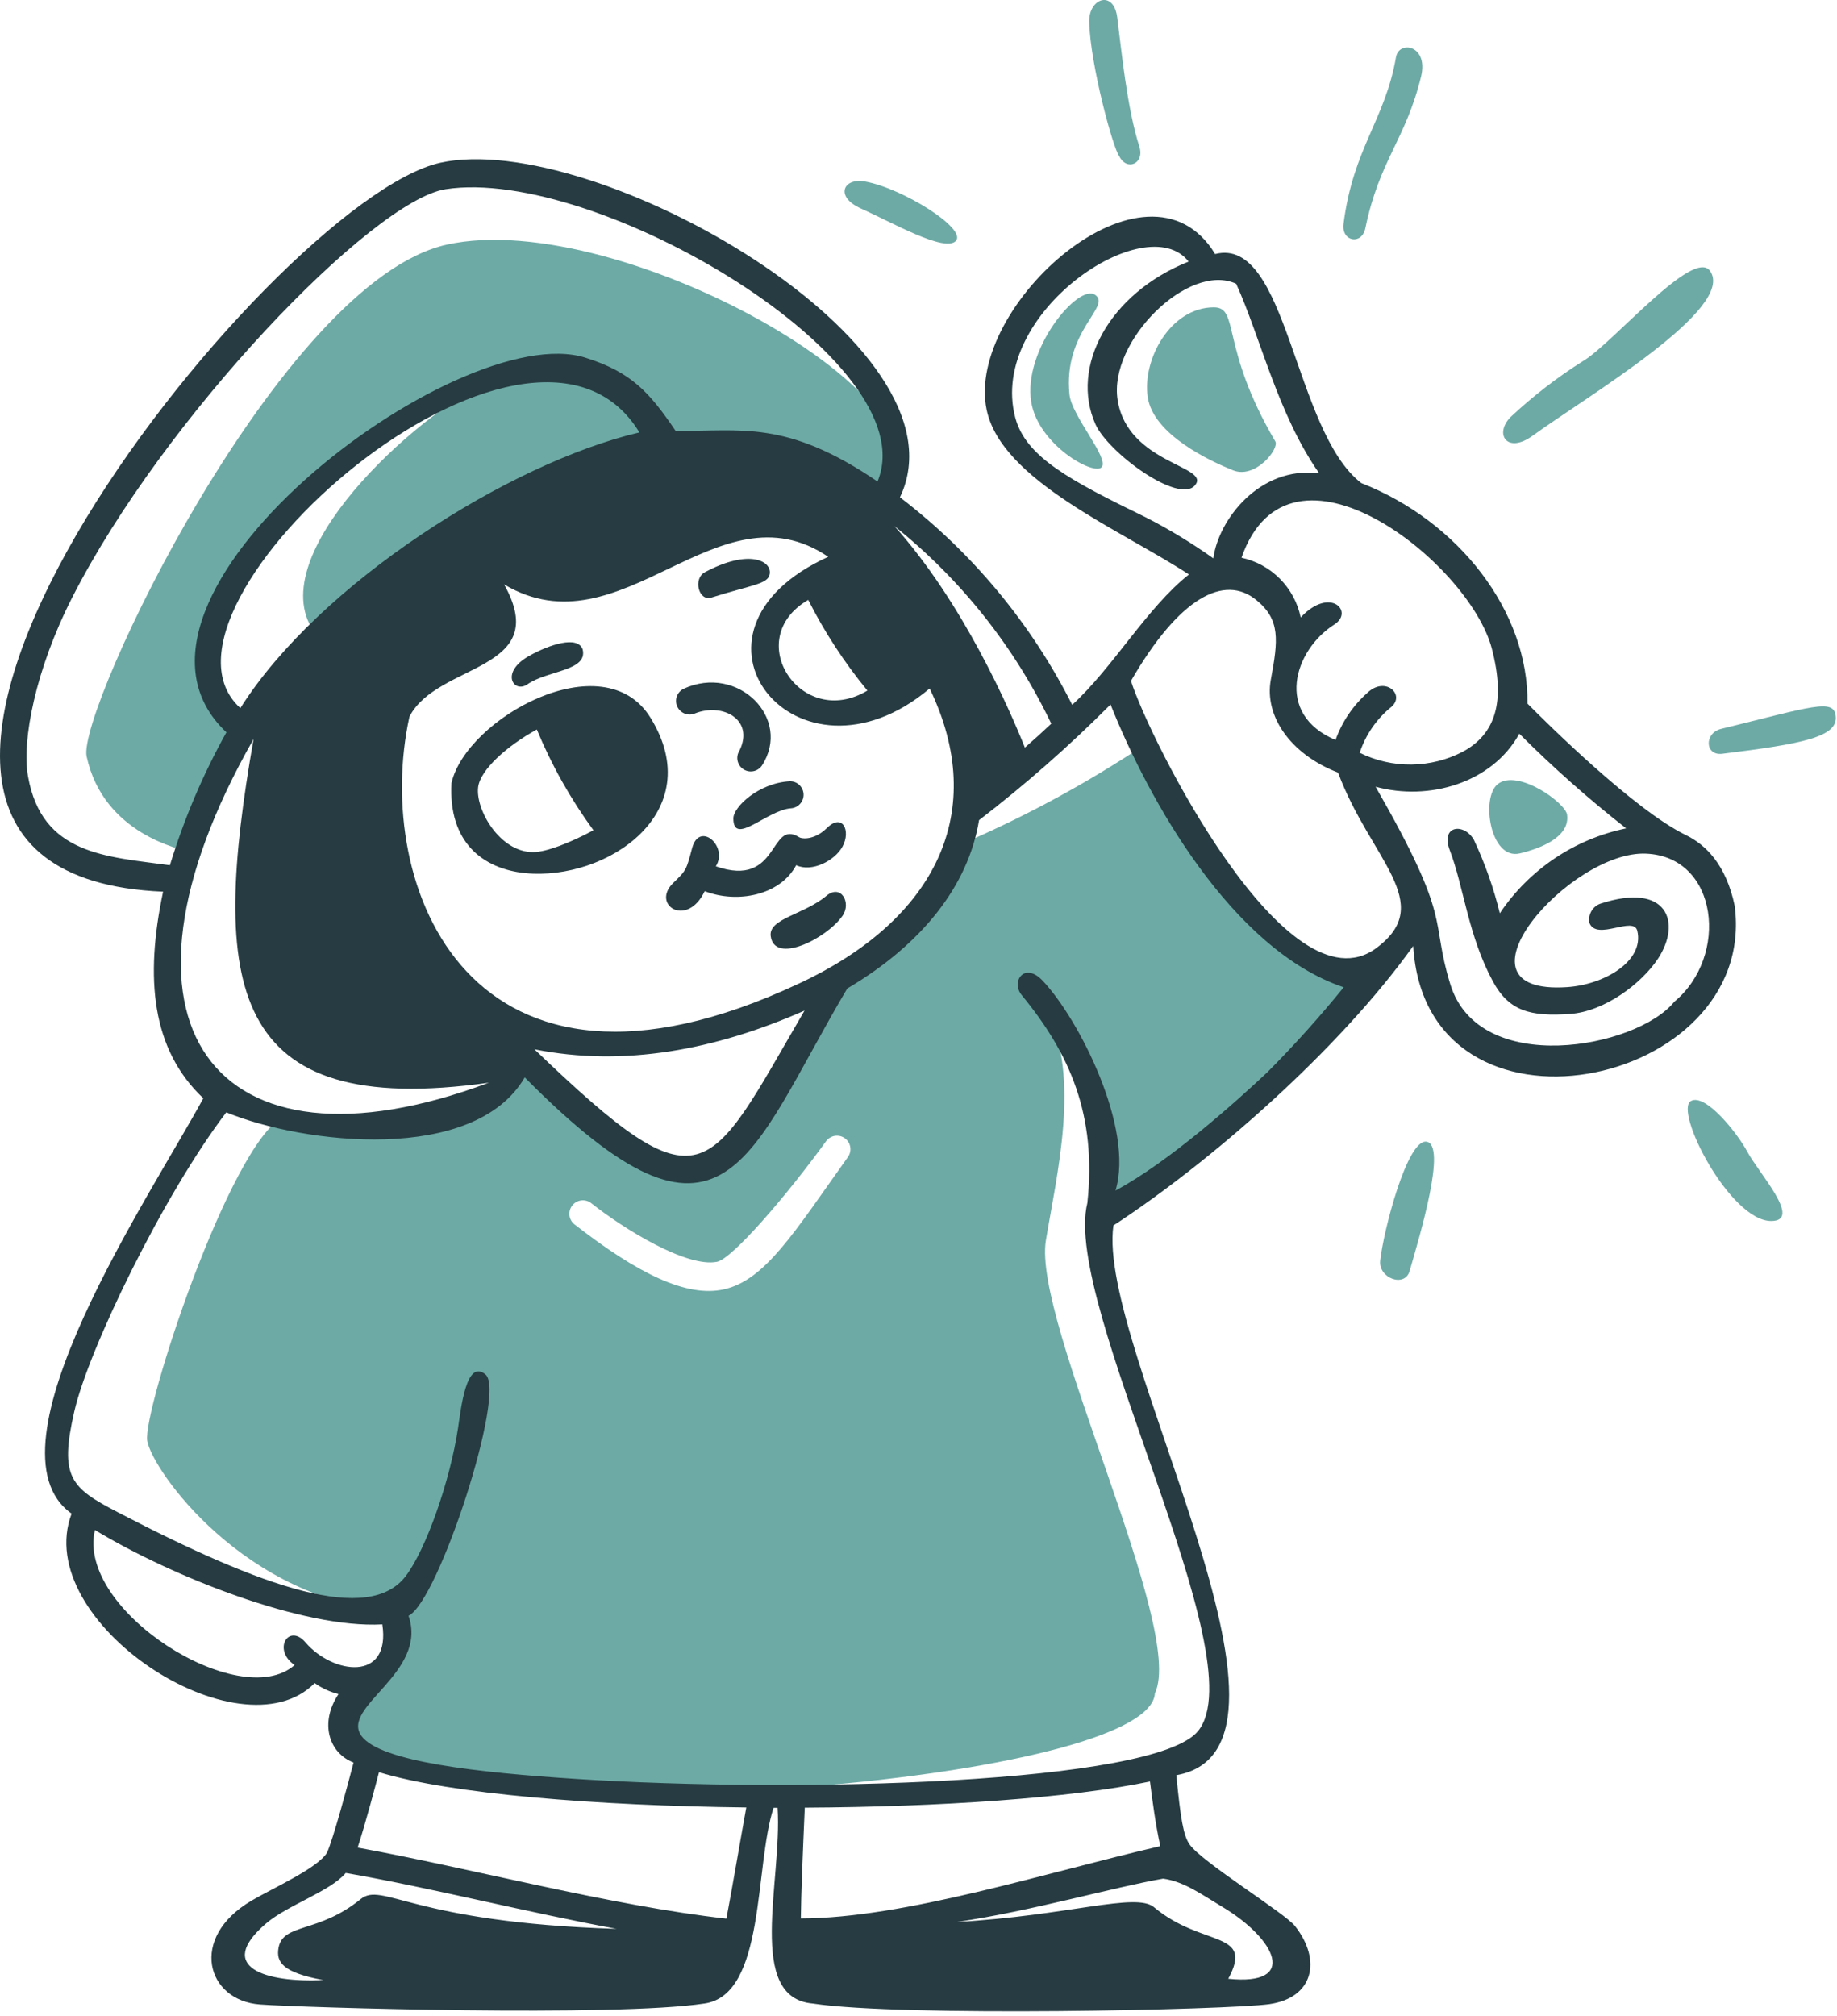 <svg width="134" height="147" viewBox="0 0 134 147" fill="none" xmlns="http://www.w3.org/2000/svg">
<path d="M133.905 52.195C133.739 50.939 132.206 51.518 125.54 53.158C124.299 53.467 124.36 55.129 125.63 54.972C131.482 54.25 134.115 53.746 133.905 52.195Z" fill="#6DAAA6"/>
<path d="M115.483 26.327C113.593 27.518 111.821 28.886 110.191 30.413C108.973 31.662 109.936 33.121 111.779 31.79C115.856 28.841 126.627 22.493 124.748 19.77C123.538 18.016 117.589 25.101 115.483 26.327Z" fill="#6DAAA6"/>
<path d="M88.54 22.414C85.396 22.422 83.32 26.19 83.719 28.951C84.118 31.711 88.299 33.637 89.939 34.298C91.579 34.96 93.336 32.72 93.027 32.192C88.976 25.295 90.443 22.414 88.54 22.414Z" fill="#6DAAA6"/>
<path d="M104.056 83.263C102.642 83.053 100.904 89.807 100.679 91.943C100.543 93.215 102.461 93.929 102.822 92.703C103.59 90.04 105.553 83.489 104.056 83.263Z" fill="#6DAAA6"/>
<path d="M6.318 55.169C7.553 60.863 13.266 61.946 13.75 62.111L17.759 53.183C8.424 47.188 27.079 29.251 35.206 27.985C29.316 31.084 18.597 41.29 23.253 46.504C32.441 35.469 55.071 26.179 64.402 36.552C71.871 30.053 45.277 15.031 32.599 17.838C20.49 20.518 5.603 51.852 6.318 55.169Z" fill="#6DAAA6"/>
<path d="M101.83 4.168C101.04 8.749 98.694 10.819 98.001 16.347C97.847 17.611 99.333 17.904 99.596 16.64C100.634 11.631 102.522 10.224 103.658 5.59C104.222 3.291 102.048 2.915 101.83 4.168Z" fill="#6DAAA6"/>
<path d="M129.196 89.047C131.512 89.047 128.294 85.557 127.466 84.007C126.713 82.601 124.404 79.728 123.351 80.291C122.073 80.976 126.179 89.039 129.196 89.047Z" fill="#6DAAA6"/>
<path d="M62.814 15.212C65.018 16.197 68.952 18.455 69.735 17.559C70.517 16.664 65.845 13.73 63.1 13.236C61.528 12.939 60.851 14.338 62.814 15.212Z" fill="#6DAAA6"/>
<path d="M84.244 123.495C86.516 118.741 75.316 96.398 76.292 90.466C77.074 85.72 78.85 78.529 76.37 73.783C78.401 75.287 81.108 79.891 80.296 87.819C85.524 84.509 90.82 81.388 99.5 71.774C94.941 70.57 91.692 67.76 89.029 64.162C86.907 61.05 85.011 57.79 83.358 54.406C79.284 57.105 74.983 59.443 70.503 61.395C68.521 65.862 65.024 69.485 60.629 71.624C53.604 84.735 53.235 91.61 37.243 76.777C38.71 81.718 25.344 82.9 20.645 81.455C16.719 83.54 10.385 102.952 10.739 105.078C11.092 107.205 17.841 116.79 28.927 117.535C29.408 119.287 29.191 122.673 25.948 122.649C24.713 128.802 27.302 128.103 32.056 129.216C43.98 133.021 83.921 129.362 84.244 123.495ZM61.844 84.389C57.925 89.887 55.822 93.362 52.802 94.032C50.087 94.633 46.544 92.904 41.896 89.285C41.695 89.122 41.567 88.885 41.539 88.628C41.512 88.37 41.586 88.112 41.748 87.909C41.909 87.706 42.143 87.574 42.401 87.543C42.658 87.512 42.917 87.583 43.122 87.742C45.499 89.623 50.08 92.458 52.299 92.022C53.397 91.811 57.301 87.306 60.257 83.228C60.411 83.018 60.642 82.877 60.9 82.837C61.157 82.797 61.42 82.861 61.631 83.015C61.841 83.169 61.982 83.4 62.022 83.658C62.062 83.915 61.998 84.178 61.844 84.389Z" fill="#6DAAA6"/>
<path d="M81.634 11.37C82.19 12.528 83.507 11.919 83.115 10.708C82.198 7.835 81.803 3.638 81.498 1.275C81.242 -0.763 79.407 -0.139 79.452 1.607C79.535 4.743 81.19 10.798 81.634 11.37Z" fill="#6DAAA6"/>
<path d="M75.225 29.333C75.751 32.446 79.79 34.718 80.362 34.071C80.934 33.424 78.174 30.333 78.015 28.783C77.534 24.113 81.122 22.345 79.881 21.502C78.641 20.66 74.593 25.53 75.225 29.333Z" fill="#6DAAA6"/>
<path d="M114.31 59.415C114.196 58.55 110.722 56.053 109.263 57.176C107.999 58.146 108.698 62.757 110.864 62.238C112.376 61.874 114.535 61.047 114.31 59.415Z" fill="#6DAAA6"/>
<path d="M60.28 65.334C58.659 66.696 56.053 66.989 56.218 68.267C56.489 70.359 60.295 68.456 61.461 66.785C62.116 65.838 61.348 64.439 60.28 65.334Z" fill="#263C42"/>
<path d="M122.944 60.886C119.221 59.065 112.888 52.792 111.421 51.313C111.511 44.589 106.389 38.007 99.3 35.231C94.354 31.42 93.932 17.176 88.637 18.527C83.696 10.396 70.389 22.31 71.969 29.876C73.05 35.066 81.769 38.639 86.727 41.896C83.68 44.295 81.16 48.726 78.212 51.403C75.22 45.474 70.924 40.299 65.647 36.267C70.988 25.096 43.27 9.413 32.129 11.866C19.651 14.611 -19.448 63.714 11.896 65.03C10.556 71.356 11.061 76.539 14.829 80.097C11.114 86.98 -1.5 105.634 5.224 110.387C2.226 118.255 17.495 128.252 22.955 122.748C23.479 123.12 24.069 123.39 24.693 123.545C23.286 125.659 23.998 127.855 25.791 128.54C25.405 130.029 24.317 134.098 23.85 135.122C23.136 136.272 19.848 137.724 18.337 138.619C13.733 141.334 15.072 145.901 18.96 146.185C21.985 146.41 44.889 147.103 51.373 146.117C55.863 145.508 55.021 136.113 56.428 131.84H56.721C57.067 137.203 54.389 145.704 59.293 146.117C65.747 147.103 89.622 146.58 92.585 146.162C95.79 145.711 96.445 142.988 94.466 140.468C93.729 139.52 87.703 135.828 86.778 134.518C86.32 133.871 86.117 132.63 85.808 129.463C97.061 127.485 79.934 98.127 81.22 89.372C88.207 84.813 97.633 76.629 103.086 68.991C104.013 84.389 128.284 79.413 126.539 66.065C125.908 63.06 124.434 61.601 122.944 60.886ZM108.817 47.286C109.84 51.182 109.08 53.539 106.703 54.823C105.543 55.425 104.258 55.745 102.951 55.759C101.645 55.772 100.353 55.478 99.181 54.9C99.621 53.571 100.436 52.398 101.528 51.523C102.491 50.628 101.039 49.304 99.753 50.519C98.697 51.452 97.895 52.637 97.421 53.964C92.96 52.091 94.367 47.427 97.338 45.54C98.79 44.613 97.03 42.727 94.879 45.028C94.657 43.962 94.132 42.984 93.365 42.211C92.599 41.438 91.625 40.904 90.561 40.673C94.057 30.648 107.161 41.012 108.818 47.286H108.817ZM83.603 37.741C78.014 35.018 74.818 33.318 74.058 30.452C72.051 22.847 83.618 15.1 86.703 19.078C80.903 21.395 78.037 26.744 79.909 30.941C80.849 33.032 86.008 36.801 87.175 35.386C88.342 33.972 82.263 33.837 81.525 29.173C80.849 24.886 86.698 19.086 90.172 20.696C91.955 24.615 93.204 30.204 96.227 34.515C91.85 33.966 88.863 37.953 88.507 40.72C86.946 39.611 85.308 38.615 83.605 37.741H83.603ZM76.687 52.777C76.056 53.371 75.414 53.953 74.761 54.522C73.648 51.739 70.263 43.961 65.239 38.365C70.091 42.246 74.004 47.173 76.687 52.777ZM58.226 71.755C34.231 82.97 27.153 64.601 29.868 52.264C31.91 48.294 40.339 49.008 36.774 42.622C45.364 47.73 52.307 35.125 60.415 40.607C48.294 46.113 58.143 58.336 67.816 50.212C72.126 59.141 68.349 67.054 58.226 71.755ZM58.685 73.703C51.546 85.933 51.419 88.468 38.985 76.524C45.491 77.825 52.171 76.577 58.685 73.703ZM17.532 51.641C9.371 44.262 38.647 18.409 46.642 31.536C37.165 33.762 23.264 42.562 17.532 51.641ZM63.273 50.362C58.444 53.268 54.044 46.601 58.956 43.75C60.147 46.106 61.595 48.324 63.273 50.362ZM2.045 56.628C1.571 54.041 2.585 48.843 5.242 43.623C11.921 30.467 27.153 14.626 32.508 13.799C43.506 12.099 67.654 26.402 64.01 35.115C57.316 30.564 54.067 31.482 49.28 31.42C47.35 28.57 46.038 27.14 42.706 26.087C33.379 23.131 6.19 43.703 16.515 53.407C14.801 56.483 13.419 59.733 12.393 63.102C7.754 62.465 3.06 62.353 2.045 56.628ZM18.495 53.898C15.366 71.796 16.525 81.653 35.661 78.961C15.517 86.49 6.693 74.614 18.495 53.898ZM22.286 119.782C21.06 118.346 19.849 120.316 21.489 121.43C17.48 124.957 5.535 117.421 6.926 111.583C12.515 114.968 22.106 118.782 27.89 118.466C28.522 122.693 24.267 122.099 22.286 119.782ZM26.295 138.512C23.219 141.016 20.639 140.234 20.315 142.063C20.135 143.093 20.601 143.853 23.595 144.409C19.383 144.605 15.659 143.483 19.413 140.273C20.978 138.933 24.099 137.934 25.22 136.594C31.087 137.602 38.609 139.498 44.972 140.671C29.959 140.204 27.913 137.185 26.295 138.512ZM52.986 139.926C44.571 138.986 34.347 136.248 26.088 134.743C26.674 132.953 27.419 130.125 27.646 129.245C32.843 130.832 43.456 131.69 54.438 131.817C53.935 134.585 53.435 137.571 52.986 139.926ZM58.417 139.911C58.439 138.058 58.545 135.466 58.703 131.832C68.519 131.779 78.109 131.138 83.886 129.922C84.041 131.193 84.315 133.201 84.638 134.638C76.188 136.593 65.966 139.896 58.414 139.911H58.417ZM89.181 139.076C93.093 141.43 94.733 144.845 89.595 144.311C91.521 140.753 87.692 142.047 84.18 139.091C82.867 137.985 77.944 139.708 69.82 140.166C75.139 139.394 81.208 137.64 84.849 137.007C86.365 137.218 87.599 138.128 89.178 139.076H89.181ZM92.443 78.203C90.204 80.309 85.264 84.748 81.371 86.824C82.748 82.295 78.715 74.323 76.053 71.516C74.729 70.117 73.721 71.584 74.526 72.569C78.061 76.857 80.007 81.362 79.318 87.734C77.465 95.157 91.691 120.92 87.396 126.239C84.251 130.119 58.046 130.774 42.031 129.736C34.863 129.272 27.778 128.487 26.378 126.614C24.784 124.478 31.245 122.026 29.801 117.836C31.99 116.783 36.947 101.529 35.42 100.243C34.013 99.061 33.629 102.702 33.413 104.139C32.834 107.999 31.081 112.992 29.599 114.94C26.914 118.476 19.255 115.836 8.601 110.292C5.171 108.509 4.313 107.757 5.42 102.935C6.465 98.377 11.934 87.117 16.506 81.122C22.156 83.446 34.597 84.891 38.277 78.574C52.982 93.421 54.494 84.396 61.805 72.089C67.273 68.862 70.636 64.582 71.418 59.814C74.798 57.217 78.002 54.398 81.01 51.378C83.733 58.238 89.833 69.243 98.017 72.003C96.264 74.162 94.404 76.232 92.443 78.203ZM100.401 69.139C93.902 73.961 83.876 53.983 82.499 49.658C86.019 43.565 89.307 41.843 91.653 43.768C93.398 45.198 93.241 46.672 92.699 49.575C92.218 52.178 94.083 54.991 97.603 56.345C99.95 62.646 104.816 65.865 100.401 69.137V69.139ZM122.125 73.066C119.394 76.443 107.893 78.595 105.794 71.787C104.283 66.883 106.043 67.319 100.342 57.376C104.215 58.436 108.834 57.119 110.827 53.509C113.283 55.966 115.885 58.272 118.619 60.414C114.855 61.191 111.547 63.414 109.405 66.605C108.956 64.769 108.326 62.983 107.524 61.272C106.84 60.008 105.042 60.151 105.757 62.016C106.765 64.641 107.096 68.252 108.901 71.576C110.074 73.738 111.617 74.15 114.537 73.946C117.049 73.765 119.749 71.735 120.953 69.9C122.668 67.282 121.648 64.288 116.717 65.913C116.443 66.017 116.214 66.216 116.072 66.474C115.931 66.731 115.886 67.031 115.945 67.319C116.486 68.643 119.172 66.762 119.436 67.891C119.954 70.095 117.029 71.81 114.32 71.99C105.205 72.608 114.547 61.994 120.083 62.257C125.359 62.488 126.141 69.754 122.125 73.063V73.066Z" fill="#263C42"/>
<path d="M58.077 63.098C59.22 63.639 60.897 62.767 61.454 61.744C62.086 60.586 61.454 59.269 60.325 60.382C59.393 61.3 58.453 61.187 58.272 61.044C56.098 59.731 56.865 64.805 52.217 63.18C53.144 61.713 51.014 59.86 50.487 61.849C50.066 63.428 50.073 63.466 49.125 64.376C47.448 65.986 50.118 67.709 51.404 64.994C53.781 65.911 56.911 65.301 58.077 63.098Z" fill="#263C42"/>
<path d="M38.472 49.907C39.931 48.884 42.887 48.944 42.504 47.364C42.142 46.327 40.09 46.996 38.577 47.846C36.443 49.057 37.489 50.591 38.472 49.907Z" fill="#263C42"/>
<path d="M53.494 59.685C53.494 61.761 55.965 59.06 57.714 58.948C57.969 58.926 58.206 58.805 58.374 58.612C58.542 58.419 58.629 58.167 58.615 57.911C58.601 57.656 58.489 57.415 58.301 57.24C58.113 57.066 57.865 56.971 57.609 56.977C55.329 57.105 53.494 58.857 53.494 59.685Z" fill="#263C42"/>
<path d="M51.892 43.58C54.863 42.647 56.037 42.602 56.149 41.857C56.3 40.902 54.634 40.014 51.419 41.73C50.534 42.202 50.96 43.874 51.892 43.58Z" fill="#263C42"/>
<path d="M47.448 52.34C44.025 46.805 34.006 52.401 32.934 57.102C32.693 61.42 35.213 63.368 38.319 63.677C44.251 64.255 51.721 59.245 47.448 52.34ZM38.888 62.145C36.451 62.153 34.667 59.028 34.879 57.399C35.043 56.139 36.964 54.405 39.159 53.201C40.238 55.807 41.624 58.274 43.288 60.55C41.626 61.45 39.858 62.145 38.888 62.145Z" fill="#263C42"/>
<path d="M50.67 52.039C52.7 51.219 55.047 52.475 53.942 54.741C53.8 54.958 53.75 55.221 53.801 55.474C53.853 55.728 54.002 55.951 54.216 56.095C54.431 56.239 54.693 56.293 54.947 56.245C55.201 56.197 55.426 56.051 55.574 55.839C57.808 52.402 53.829 48.4 49.857 50.235C49.63 50.35 49.456 50.549 49.371 50.789C49.286 51.029 49.297 51.293 49.402 51.525C49.507 51.757 49.697 51.941 49.933 52.036C50.169 52.132 50.433 52.133 50.67 52.039Z" fill="#263C42"/>
</svg>
